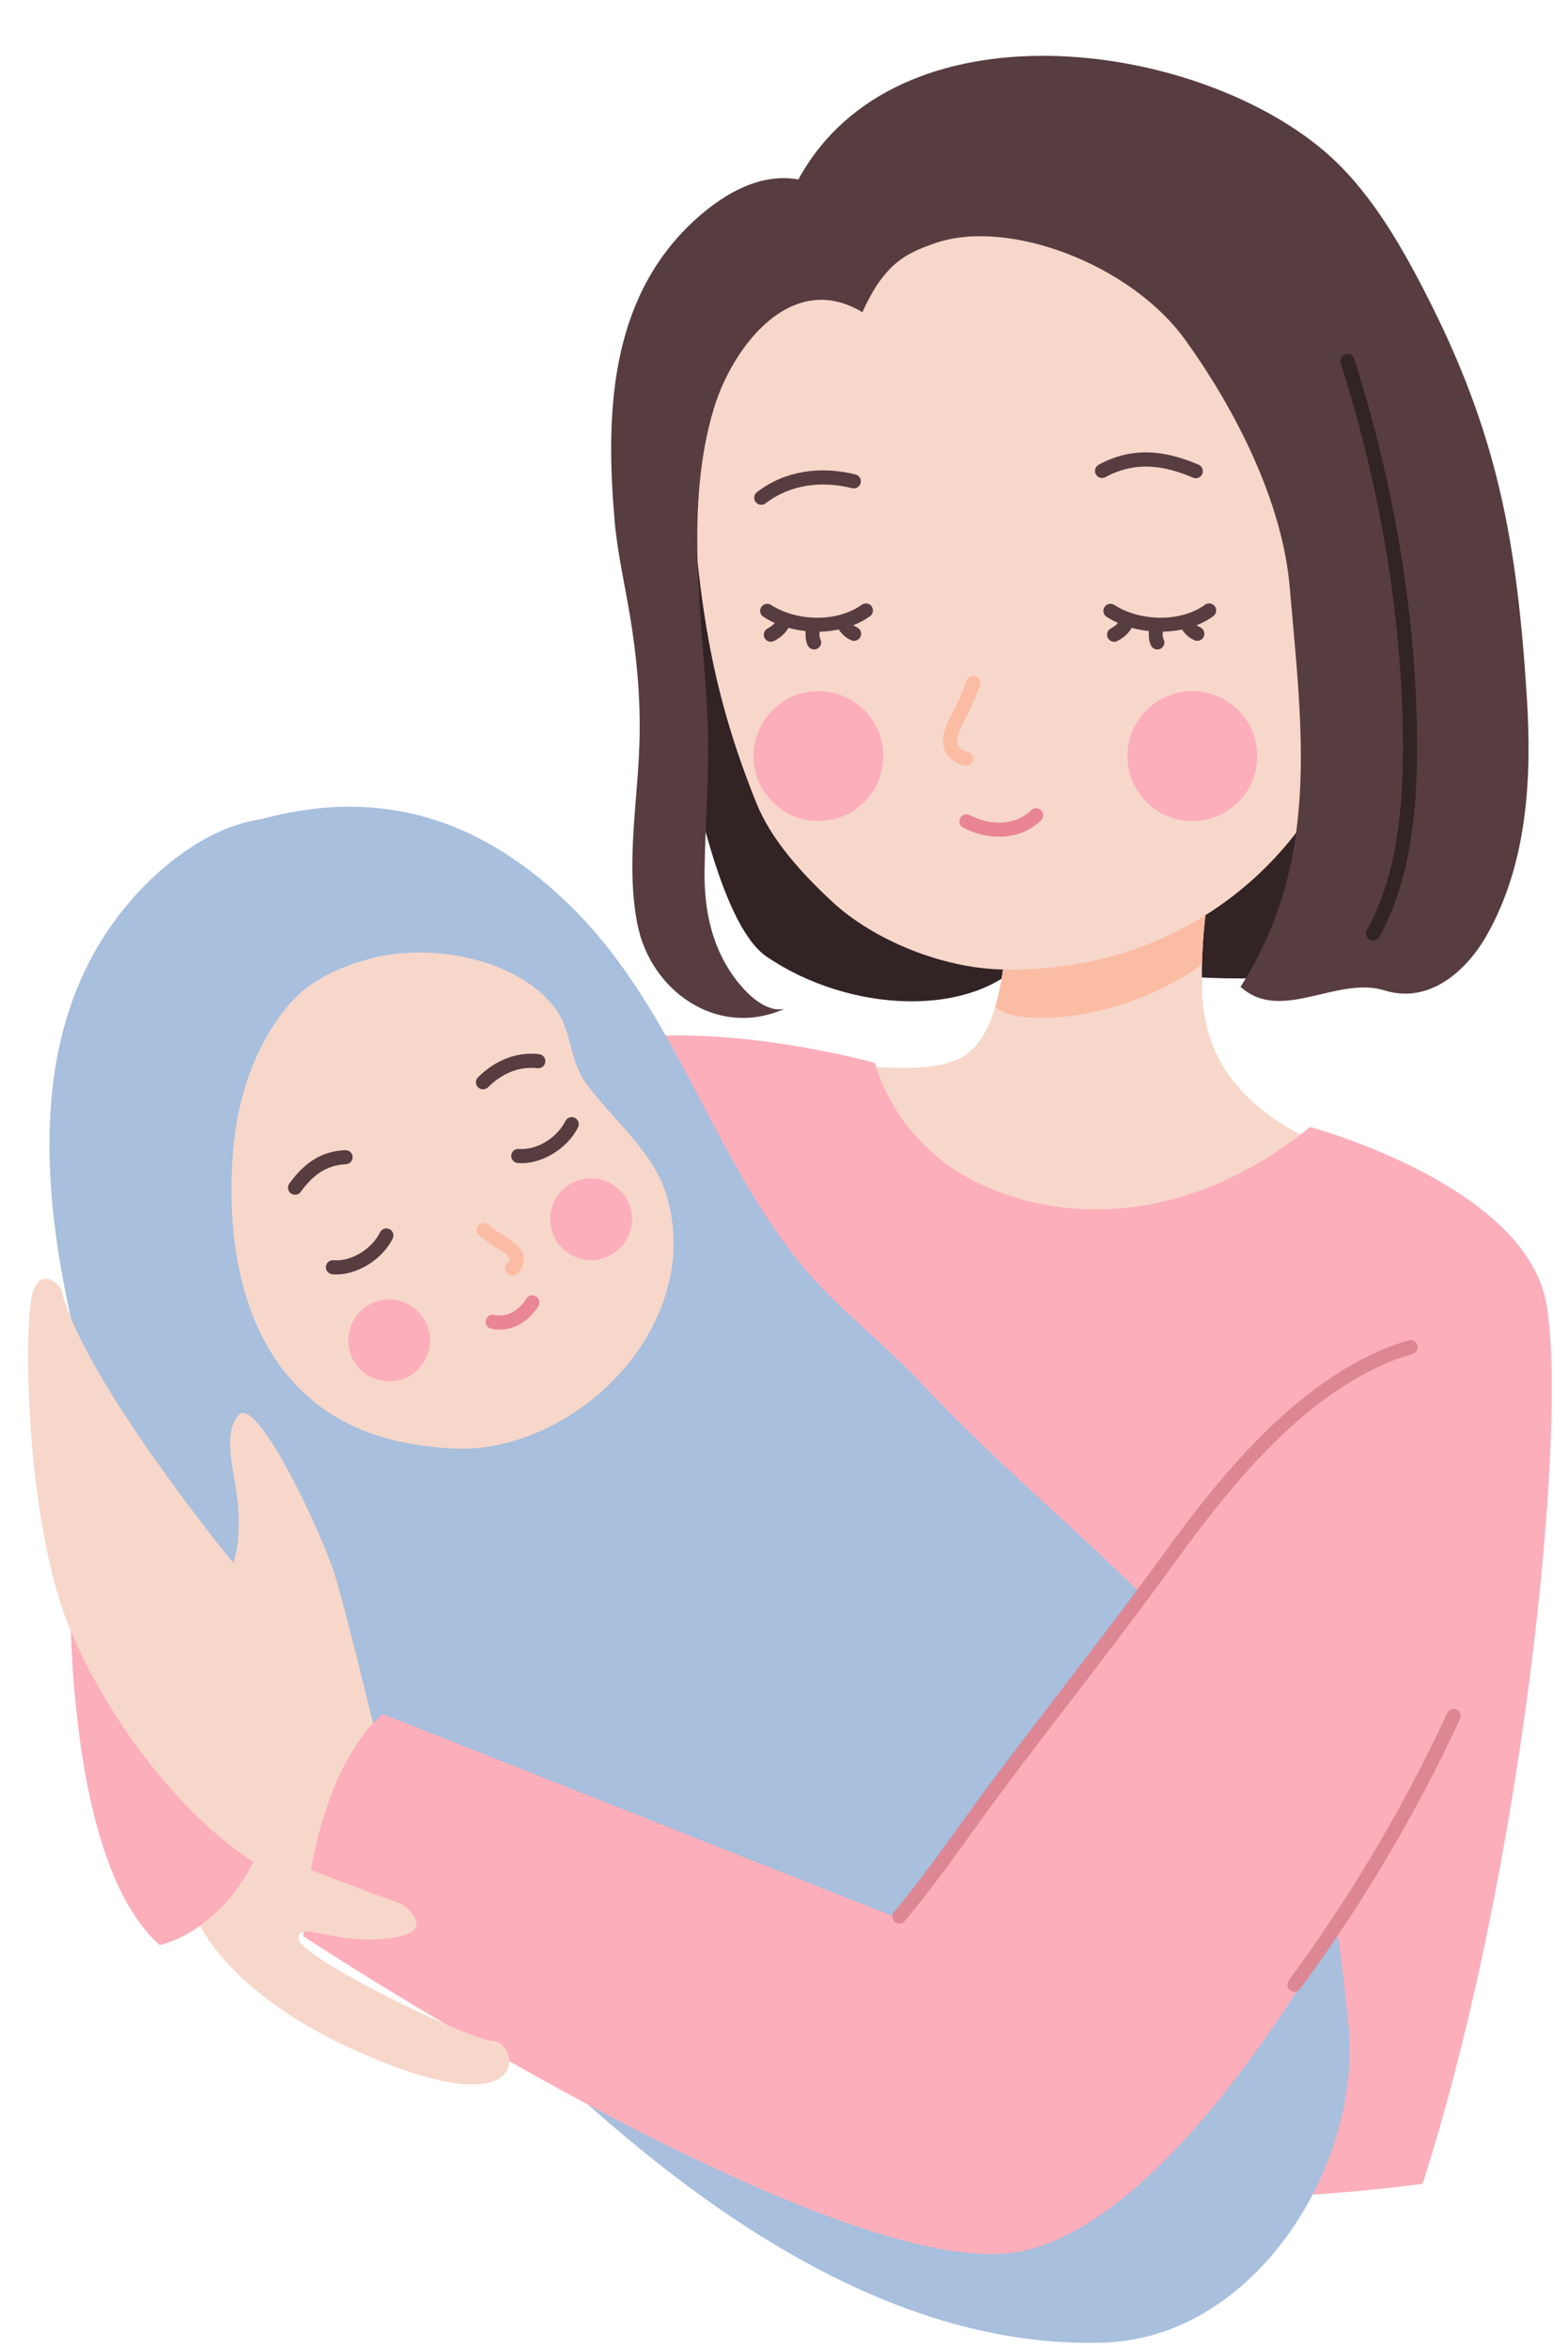<?xml version="1.0" encoding="UTF-8"?><svg xmlns="http://www.w3.org/2000/svg" xmlns:xlink="http://www.w3.org/1999/xlink" clip-rule="evenodd" fill-rule="evenodd" height="1771.6" preserveAspectRatio="xMidYMid meet" stroke-linejoin="round" stroke-miterlimit="2" version="1.0" viewBox="404.2 95.5 1183.4 1771.6" width="1183.4" zoomAndPan="magnify"><g transform="translate(-3154.64 -298.472) scale(2.561)"><g id="change1_1"><path d="M1581.79,276.686C1581.79,276.686 1592.85,405.493 1617.35,422.278C1641.84,439.062 1678.73,440.724 1694.35,422.278C1694.35,422.278 1784.39,439.234 1789.08,418.254C1812.39,313.959 1622.22,244.852 1581.79,276.686Z" fill="#322325" transform="translate(-1.872 13.255)"/></g><g id="change2_1"><path d="M1686.23,416.32C1686.29,429.503 1686.6,460.877 1670.49,466.444C1660.9,469.761 1645.89,467.987 1635.99,467.089C1634.29,466.934 1624.17,464.855 1623.64,467.279C1622.89,470.685 1626.53,475.233 1628.13,477.94C1633.86,487.613 1640.73,494.839 1648.64,502.73C1685.99,539.971 1748.73,524.156 1785.82,493.59C1763.14,485.348 1744.63,471.7 1743.88,445.712C1743.14,420.084 1749.15,401.705 1749.86,397.766C1750.22,395.719 1753.23,391.972 1751.18,391.668C1745.2,390.788 1735.15,398.34 1729.97,400.558C1716.09,406.494 1701.22,413.822 1686.23,416.32Z" fill="#f7d7ca"/></g><clipPath id="a"><path d="M1686.23,416.32C1686.29,429.503 1686.6,460.877 1670.49,466.444C1660.9,469.761 1645.89,467.987 1635.99,467.089C1634.29,466.934 1624.17,464.855 1623.64,467.279C1622.89,470.685 1626.53,475.233 1628.13,477.94C1633.86,487.613 1640.73,494.839 1648.64,502.73C1685.99,539.971 1748.73,524.156 1785.82,493.59C1763.14,485.348 1744.63,471.7 1743.88,445.712C1743.14,420.084 1749.15,401.705 1749.86,397.766C1750.22,395.719 1753.23,391.972 1751.18,391.668C1745.2,390.788 1735.15,398.34 1729.97,400.558C1716.09,406.494 1701.22,413.822 1686.23,416.32Z"/></clipPath><g clip-path="url(#a)" id="change3_2"><path d="M1665.75,427.13C1674.95,435.298 1676.84,450.851 1688.77,452.986C1704.75,455.844 1730.02,449.134 1745.86,436.303C1750.35,432.659 1758.06,431.437 1761.26,426.249C1765.81,418.848 1765.29,408.63 1766.37,400.34C1767.67,390.375 1770.51,377.949 1764.22,369.1C1760.1,363.299 1750.62,362.867 1744.03,362.631C1722.3,361.853 1703.67,369.47 1688.77,385.592C1678.84,396.344 1673.16,408.24 1669.7,422.361" fill="#fbbca4"/></g><g id="change4_1"><path d="M1647.45,466.887C1647.45,466.887 1652.94,490.502 1678.42,502.523C1703.9,514.544 1740.57,514.277 1775.7,485.765C1775.7,485.765 1838.63,502.623 1845.25,537.4C1851.87,572.176 1838.85,703.53 1808.87,796.998C1808.87,796.998 1666.63,817.987 1610.62,768.481C1554.6,718.975 1505.54,473.604 1564.13,461.11C1599.86,453.492 1647.45,466.887 1647.45,466.887Z" fill="#fcaebb"/></g><g id="change5_1"><path d="M1466.26,395.181C1452.2,397.231 1438.8,407.256 1429.48,417.583C1389.75,461.583 1405.11,527.399 1420.02,578.371C1445.54,665.588 1501.77,720.836 1568.32,778.397C1608.6,813.242 1659.91,845.674 1715.12,843.777C1759.78,842.242 1791.38,791.059 1786.96,749.531C1784.9,730.243 1782.55,705.478 1774.22,688.227C1747.65,633.193 1702.4,605.306 1661.61,561.695C1649.68,548.936 1635.36,538.487 1624.44,524.716C1597.76,491.041 1587.73,448.487 1555.32,418.336C1532.94,397.521 1504.66,384.688 1466.26,395.181Z" fill="#a8bfdd"/></g><g id="change2_2"><path d="M1499.42,435.995C1485.71,439.537 1478.73,445.027 1474.74,449.773C1464.48,461.96 1459.56,477.43 1458.3,493.099C1455.85,523.371 1462.48,557.995 1492.1,573.079C1498.25,576.213 1505.45,578.288 1512.26,579.311C1518.72,580.283 1525.57,580.984 1532.09,580.127C1565.5,575.736 1596.52,540.861 1586.08,505.938C1582.12,492.698 1569.81,483.351 1562.04,472.481C1557.49,466.121 1558.14,457.208 1553.18,450.718C1541.98,436.054 1516.6,431.56 1499.42,435.995Z" fill="#f7d7ca"/></g><g id="change4_2"><path d="M1410.37,614.211C1410.37,614.211 1407.15,700.515 1436.68,726.702C1436.68,726.702 1456.49,722.811 1466.75,696.981C1466.75,696.981 1409.85,623.891 1410.37,614.211Z" fill="#fcaebb"/></g><g id="change2_3"><path d="M1502.49,673.514C1502.49,673.514 1492.06,629.522 1488.09,617.06C1484.12,604.597 1465.19,564.383 1459.9,570.629C1454.61,576.875 1459.38,588.612 1459.9,598.84C1460.42,609.069 1458.41,614.211 1458.41,614.211C1458.41,614.211 1413.7,559.635 1407.62,533.375C1407.62,533.375 1402.88,526.757 1399.64,533.375C1396.4,539.993 1396.59,600.891 1410.37,633.973C1424.14,667.055 1459.01,711.047 1491.96,711.941L1502.49,673.514Z" fill="#f7d7ca"/></g><g id="change4_3"><path d="M1808.87,549.654C1808.87,549.654 1781.54,550.57 1741.35,602.134C1701.15,653.698 1654.85,719.026 1654.85,719.026L1502.49,658.694C1502.49,658.694 1482.22,672.775 1479,724.112C1479,724.112 1636.98,827.919 1690.59,816.888C1744.2,805.857 1799.63,691.869 1799.63,691.869L1808.87,549.654Z" fill="#fcaebb"/></g><g id="change6_1"><path d="M1804.75,548.584C1774.09,557.669 1750.09,587.239 1732.21,611.948C1716.09,634.219 1698.94,655.715 1682.47,677.716C1672.74,690.717 1663.51,704.524 1653.07,716.954C1652.33,717.835 1652.45,719.15 1653.33,719.889C1654.21,720.629 1655.53,720.515 1656.26,719.634C1666.75,707.145 1676.03,693.275 1685.81,680.213C1702.29,658.194 1719.45,636.68 1735.58,614.391C1752.97,590.367 1776.12,561.412 1805.93,552.578C1807.03,552.252 1807.66,551.091 1807.34,549.989C1807.01,548.887 1805.85,548.257 1804.75,548.584Z" fill="#dd8795"/></g><g id="change6_2"><path d="M1816.12,658.358C1803.43,685.795 1787.38,712.783 1769.43,737.133C1768.74,738.058 1768.94,739.363 1769.87,740.046C1770.79,740.728 1772.1,740.531 1772.78,739.606C1790.9,715.033 1807.1,687.796 1819.9,660.107C1820.38,659.063 1819.92,657.824 1818.88,657.341C1817.84,656.859 1816.6,657.314 1816.12,658.358Z" fill="#dd8795"/></g><g id="change2_4"><path d="M1466.04,698.709C1478.76,703.68 1499.3,711.624 1507.85,714.522C1507.85,714.522 1520.34,722.993 1503.85,724.774C1487.36,726.555 1477.56,719.331 1477.58,724.774C1477.6,730.216 1528.01,754.849 1535.03,754.965C1542.05,755.081 1547.19,778.481 1503.85,761.718C1471.18,749.082 1455.19,733.016 1448.54,721.064C1454.35,716.989 1461.13,710.121 1466.04,698.709Z" fill="#f7d7ca"/></g><g id="change2_5"><path d="M1598.96,245.827C1598.54,257.539 1594.68,279.232 1595.64,290.924C1598.31,323.459 1602.15,346.54 1614.35,376.975C1618.76,387.962 1627.8,397.794 1636.57,405.991C1649,417.599 1669.28,425.641 1686.41,426.097C1747.57,427.725 1791.04,382.269 1794.2,330.955C1797.36,279.756 1777.4,218.698 1725.69,198.094C1707.52,190.854 1685.8,187.675 1667.06,194.542C1656.45,198.427 1647.47,205.425 1637.14,209.816C1619.88,217.157 1600.94,224.529 1598.96,245.827Z" fill="#f7d7ca" transform="translate(-1.872 13.255)"/></g><g transform="translate(-1.872 13.255)"><g id="change7_1"><path d="M1717.27,281.114C1725.92,276.408 1734.37,277.514 1743.07,281.269C1744.12,281.725 1745.35,281.237 1745.8,280.182C1746.26,279.126 1745.77,277.899 1744.72,277.443C1734.79,273.159 1725.15,272.083 1715.28,277.454C1714.27,278.003 1713.89,279.27 1714.44,280.28C1714.99,281.29 1716.26,281.663 1717.27,281.114Z" fill="#573d40"/></g><g id="change7_2"><path d="M1643.61,280.319C1633.51,277.804 1623.02,279.063 1614.58,285.512C1613.67,286.21 1613.49,287.518 1614.19,288.432C1614.89,289.346 1616.2,289.521 1617.11,288.823C1624.52,283.163 1633.74,282.155 1642.61,284.362C1643.72,284.64 1644.85,283.959 1645.13,282.843C1645.41,281.728 1644.73,280.596 1643.61,280.319Z" fill="#573d40"/></g><g fill="#573d40" id="change7_3"><path d="M1717.62,322.247C1726.41,327.915 1740.36,328.323 1749.04,322.072C1749.98,321.401 1750.19,320.098 1749.52,319.164C1748.85,318.231 1747.54,318.019 1746.61,318.69C1739.22,324.008 1727.36,323.566 1719.88,318.745C1718.91,318.122 1717.62,318.401 1717,319.367C1716.38,320.334 1716.65,321.624 1717.62,322.247Z"/><path d="M1721.75,322.651C1721.22,324.092 1720.2,324.969 1718.85,325.676C1717.84,326.212 1717.44,327.472 1717.98,328.49C1718.52,329.508 1719.78,329.899 1720.79,329.364C1723.1,328.149 1724.76,326.551 1725.66,324.076C1726.05,322.996 1725.5,321.799 1724.41,321.406C1723.34,321.013 1722.14,321.571 1721.75,322.651Z"/><path d="M1730.11,325.375C1730.03,327.148 1729.88,329.054 1730.7,330.708C1731.21,331.739 1732.46,332.164 1733.49,331.656C1734.52,331.147 1734.94,329.897 1734.44,328.866C1733.93,327.844 1734.22,326.649 1734.27,325.553C1734.32,324.404 1733.43,323.432 1732.28,323.383C1731.13,323.334 1730.16,324.227 1730.11,325.375Z"/><path d="M1739.34,325.23C1740.47,327.019 1741.56,328.343 1743.55,329.165C1744.62,329.603 1745.83,329.095 1746.27,328.032C1746.71,326.969 1746.2,325.75 1745.14,325.312C1744.02,324.849 1743.5,324.009 1742.86,323.002C1742.24,322.03 1740.96,321.741 1739.98,322.355C1739.01,322.97 1738.72,324.258 1739.34,325.23Z"/></g><g fill="#573d40" id="change7_9"><path d="M1717.62,322.247C1726.41,327.915 1740.36,328.323 1749.04,322.072C1749.98,321.401 1750.19,320.098 1749.52,319.164C1748.85,318.231 1747.54,318.019 1746.61,318.69C1739.22,324.008 1727.36,323.566 1719.88,318.745C1718.91,318.122 1717.62,318.401 1717,319.367C1716.38,320.334 1716.65,321.624 1717.62,322.247Z" transform="translate(-101.152)"/><path d="M1721.75,322.651C1721.22,324.092 1720.2,324.969 1718.85,325.676C1717.84,326.212 1717.44,327.472 1717.98,328.49C1718.52,329.508 1719.78,329.899 1720.79,329.364C1723.1,328.149 1724.76,326.551 1725.66,324.076C1726.05,322.996 1725.5,321.799 1724.41,321.406C1723.34,321.013 1722.14,321.571 1721.75,322.651Z" transform="translate(-101.152)"/><path d="M1730.11,325.375C1730.03,327.148 1729.88,329.054 1730.7,330.708C1731.21,331.739 1732.46,332.164 1733.49,331.656C1734.52,331.147 1734.94,329.897 1734.44,328.866C1733.93,327.844 1734.22,326.649 1734.27,325.553C1734.32,324.404 1733.43,323.432 1732.28,323.383C1731.13,323.334 1730.16,324.227 1730.11,325.375Z" transform="translate(-101.152)"/><path d="M1739.34,325.23C1740.47,327.019 1741.56,328.343 1743.55,329.165C1744.62,329.603 1745.83,329.095 1746.27,328.032C1746.71,326.969 1746.2,325.75 1745.14,325.312C1744.02,324.849 1743.5,324.009 1742.86,323.002C1742.24,322.03 1740.96,321.741 1739.98,322.355C1739.01,322.97 1738.72,324.258 1739.34,325.23Z" transform="translate(-101.152)"/></g><g id="change3_1"><path d="M1676.39,341.002C1675.59,343.014 1674.83,345.059 1673.93,347.03C1672.71,349.716 1670.49,353.275 1669.72,356.476C1669.22,358.546 1669.29,360.498 1670.15,362.151C1671,363.781 1672.64,365.221 1675.62,366.058C1676.73,366.368 1677.88,365.721 1678.19,364.613C1678.5,363.506 1677.85,362.356 1676.75,362.045C1675.23,361.619 1674.28,361.057 1673.85,360.227C1673.42,359.421 1673.53,358.462 1673.77,357.452C1674.48,354.498 1676.59,351.241 1677.72,348.762C1678.65,346.729 1679.44,344.62 1680.26,342.544C1680.69,341.476 1680.17,340.263 1679.1,339.838C1678.03,339.412 1676.82,339.934 1676.39,341.002Z" fill="#fbbca4"/></g><g id="change8_1"><path d="M1675.35,384.346C1682.68,388.167 1692.03,388.26 1698.28,382.207C1699.11,381.407 1699.13,380.087 1698.33,379.261C1697.53,378.435 1696.21,378.414 1695.38,379.214C1690.45,383.988 1683.06,383.665 1677.27,380.651C1676.25,380.12 1674.99,380.517 1674.46,381.536C1673.93,382.556 1674.33,383.815 1675.35,384.346Z" fill="#e98595"/></g><g id="change4_5"><circle cx="1742.89" cy="363.265" fill="#fcaebb" r="19.128"/></g><g id="change4_4" transform="translate(-110.196)"><circle cx="1742.89" cy="363.265" fill="#fcaebb" r="19.128"/></g></g><g transform="matrix(-.54 .324 .324 .54 2327.77 -212.234)"><g id="change7_5"><path d="M1714.69,276.38C1724.92,270.815 1734.91,271.881 1745.2,276.321C1746.88,277.044 1747.65,278.991 1746.93,280.666C1746.2,282.341 1744.26,283.114 1742.58,282.391C1734.24,278.792 1726.14,277.676 1717.85,282.188C1716.25,283.06 1714.24,282.466 1713.37,280.864C1712.5,279.261 1713.09,277.252 1714.69,276.38Z" fill="#573d40"/></g><g id="change7_6"><path d="M1642.31,285.548C1633.81,283.431 1624.96,284.366 1617.86,289.794C1616.4,290.902 1614.33,290.624 1613.22,289.174C1612.11,287.724 1612.39,285.648 1613.84,284.54C1622.59,277.86 1633.44,276.527 1643.91,279.132C1645.68,279.573 1646.76,281.368 1646.32,283.139C1645.88,284.909 1644.08,285.989 1642.31,285.548Z" fill="#573d40"/></g><g id="change7_8"><path d="M1720.54,317.718C1727.63,322.291 1738.89,322.742 1745.9,317.698C1747.38,316.632 1749.44,316.969 1750.51,318.45C1751.58,319.931 1751.24,321.999 1749.76,323.064C1740.69,329.589 1726.13,329.19 1716.96,323.274C1715.42,322.286 1714.98,320.238 1715.97,318.705C1716.96,317.171 1719.01,316.729 1720.54,317.718Z" fill="#573d40"/></g><g id="change7_7"><path d="M1720.54,317.718C1727.63,322.291 1738.89,322.742 1745.9,317.698C1747.38,316.632 1749.44,316.969 1750.51,318.45C1751.58,319.931 1751.24,321.999 1749.76,323.064C1740.69,329.589 1726.13,329.19 1716.96,323.274C1715.42,322.286 1714.98,320.238 1715.97,318.705C1716.96,317.171 1719.01,316.729 1720.54,317.718Z" fill="#573d40" transform="translate(-101.152)"/></g><g id="change3_3"><path d="M1681.4,342.997C1680.57,345.091 1679.77,347.218 1678.83,349.27C1677.91,351.283 1676.37,353.806 1675.43,356.271C1675.16,356.955 1674.95,357.631 1674.85,358.281C1674.77,358.793 1674.71,359.282 1674.95,359.694C1675.28,360.268 1676.01,360.569 1677.08,360.868C1678.83,361.36 1679.86,363.186 1679.37,364.943C1678.88,366.7 1677.05,367.727 1675.29,367.235C1671.88,366.278 1670.04,364.58 1669.07,362.715C1668.08,360.814 1667.96,358.571 1668.53,356.19C1669.32,352.917 1671.57,349.269 1672.82,346.522C1673.71,344.57 1674.46,342.543 1675.26,340.55C1675.93,338.855 1677.86,338.027 1679.55,338.702C1681.25,339.377 1682.07,341.302 1681.4,342.997Z" fill="#fbbca4"/></g><g id="change8_2"><path d="M1677.83,379.567C1683.17,382.344 1689.99,382.735 1694.54,378.336C1695.85,377.066 1697.94,377.1 1699.21,378.411C1700.48,379.722 1700.44,381.816 1699.13,383.086C1692.49,389.514 1682.57,389.488 1674.78,385.431C1673.16,384.588 1672.53,382.59 1673.38,380.972C1674.22,379.353 1676.22,378.724 1677.83,379.567Z" fill="#e98595"/></g><g id="change4_7"><circle cx="1742.89" cy="363.265" fill="#fcaebb" r="19.128"/></g><g id="change4_6" transform="translate(-110.196)"><circle cx="1742.89" cy="363.265" fill="#fcaebb" r="19.128"/></g></g><g id="change7_4"><path d="M1645.65,232.534C1624.61,219.866 1607.34,242.881 1601.9,260.792C1593.26,289.258 1598.31,321.237 1599.91,350.27C1600.79,366.086 1599.33,381.491 1599.13,397.241C1598.99,409.2 1601.5,420.595 1609.14,430.068C1612.07,433.691 1617.42,438.861 1622.68,437.709C1602.8,446.538 1583.09,432.31 1579.31,412.605C1575.77,394.219 1579.74,375.425 1580,356.971C1580.18,345.073 1579.08,333.445 1577.11,321.705C1575.55,312.356 1573.44,303.343 1572.62,293.871C1569.93,262.608 1571.12,229.364 1595.17,206.416C1603.43,198.54 1614.84,191.241 1626.77,193.443C1655.63,140.58 1742.67,152.054 1781.54,184.897C1794.54,195.881 1803.64,211.5 1811.34,226.428C1832.79,268.016 1838.48,299.543 1841.44,345.639C1842.97,369.496 1841.72,394.803 1829.59,416.122C1823.57,426.697 1812.56,436.342 1799.57,432.29C1785.48,427.891 1769.06,442.025 1757.08,431.22C1780.74,394.157 1775.21,355.74 1771.58,313.515C1769.44,288.522 1755.79,261.451 1740.68,240.539C1724.68,218.405 1688.45,204.629 1666.83,212.289C1658.76,215.145 1652.23,217.889 1645.65,232.534Z" fill="#573d40" transform="translate(-1.872 13.255)"/></g><g id="change1_2"><path d="M1784.74,260.764C1796.12,296.534 1802.84,334.699 1803.07,372.221C1803.18,390.682 1801.6,411.284 1792.47,427.732C1791.91,428.737 1792.28,430.006 1793.28,430.564C1794.29,431.123 1795.56,430.759 1796.12,429.754C1805.59,412.692 1807.35,391.346 1807.24,372.196C1807.01,334.257 1800.21,295.668 1788.71,259.501C1788.37,258.405 1787.19,257.799 1786.1,258.147C1785,258.495 1784.39,259.668 1784.74,260.764Z" fill="#322325"/></g></g></svg>